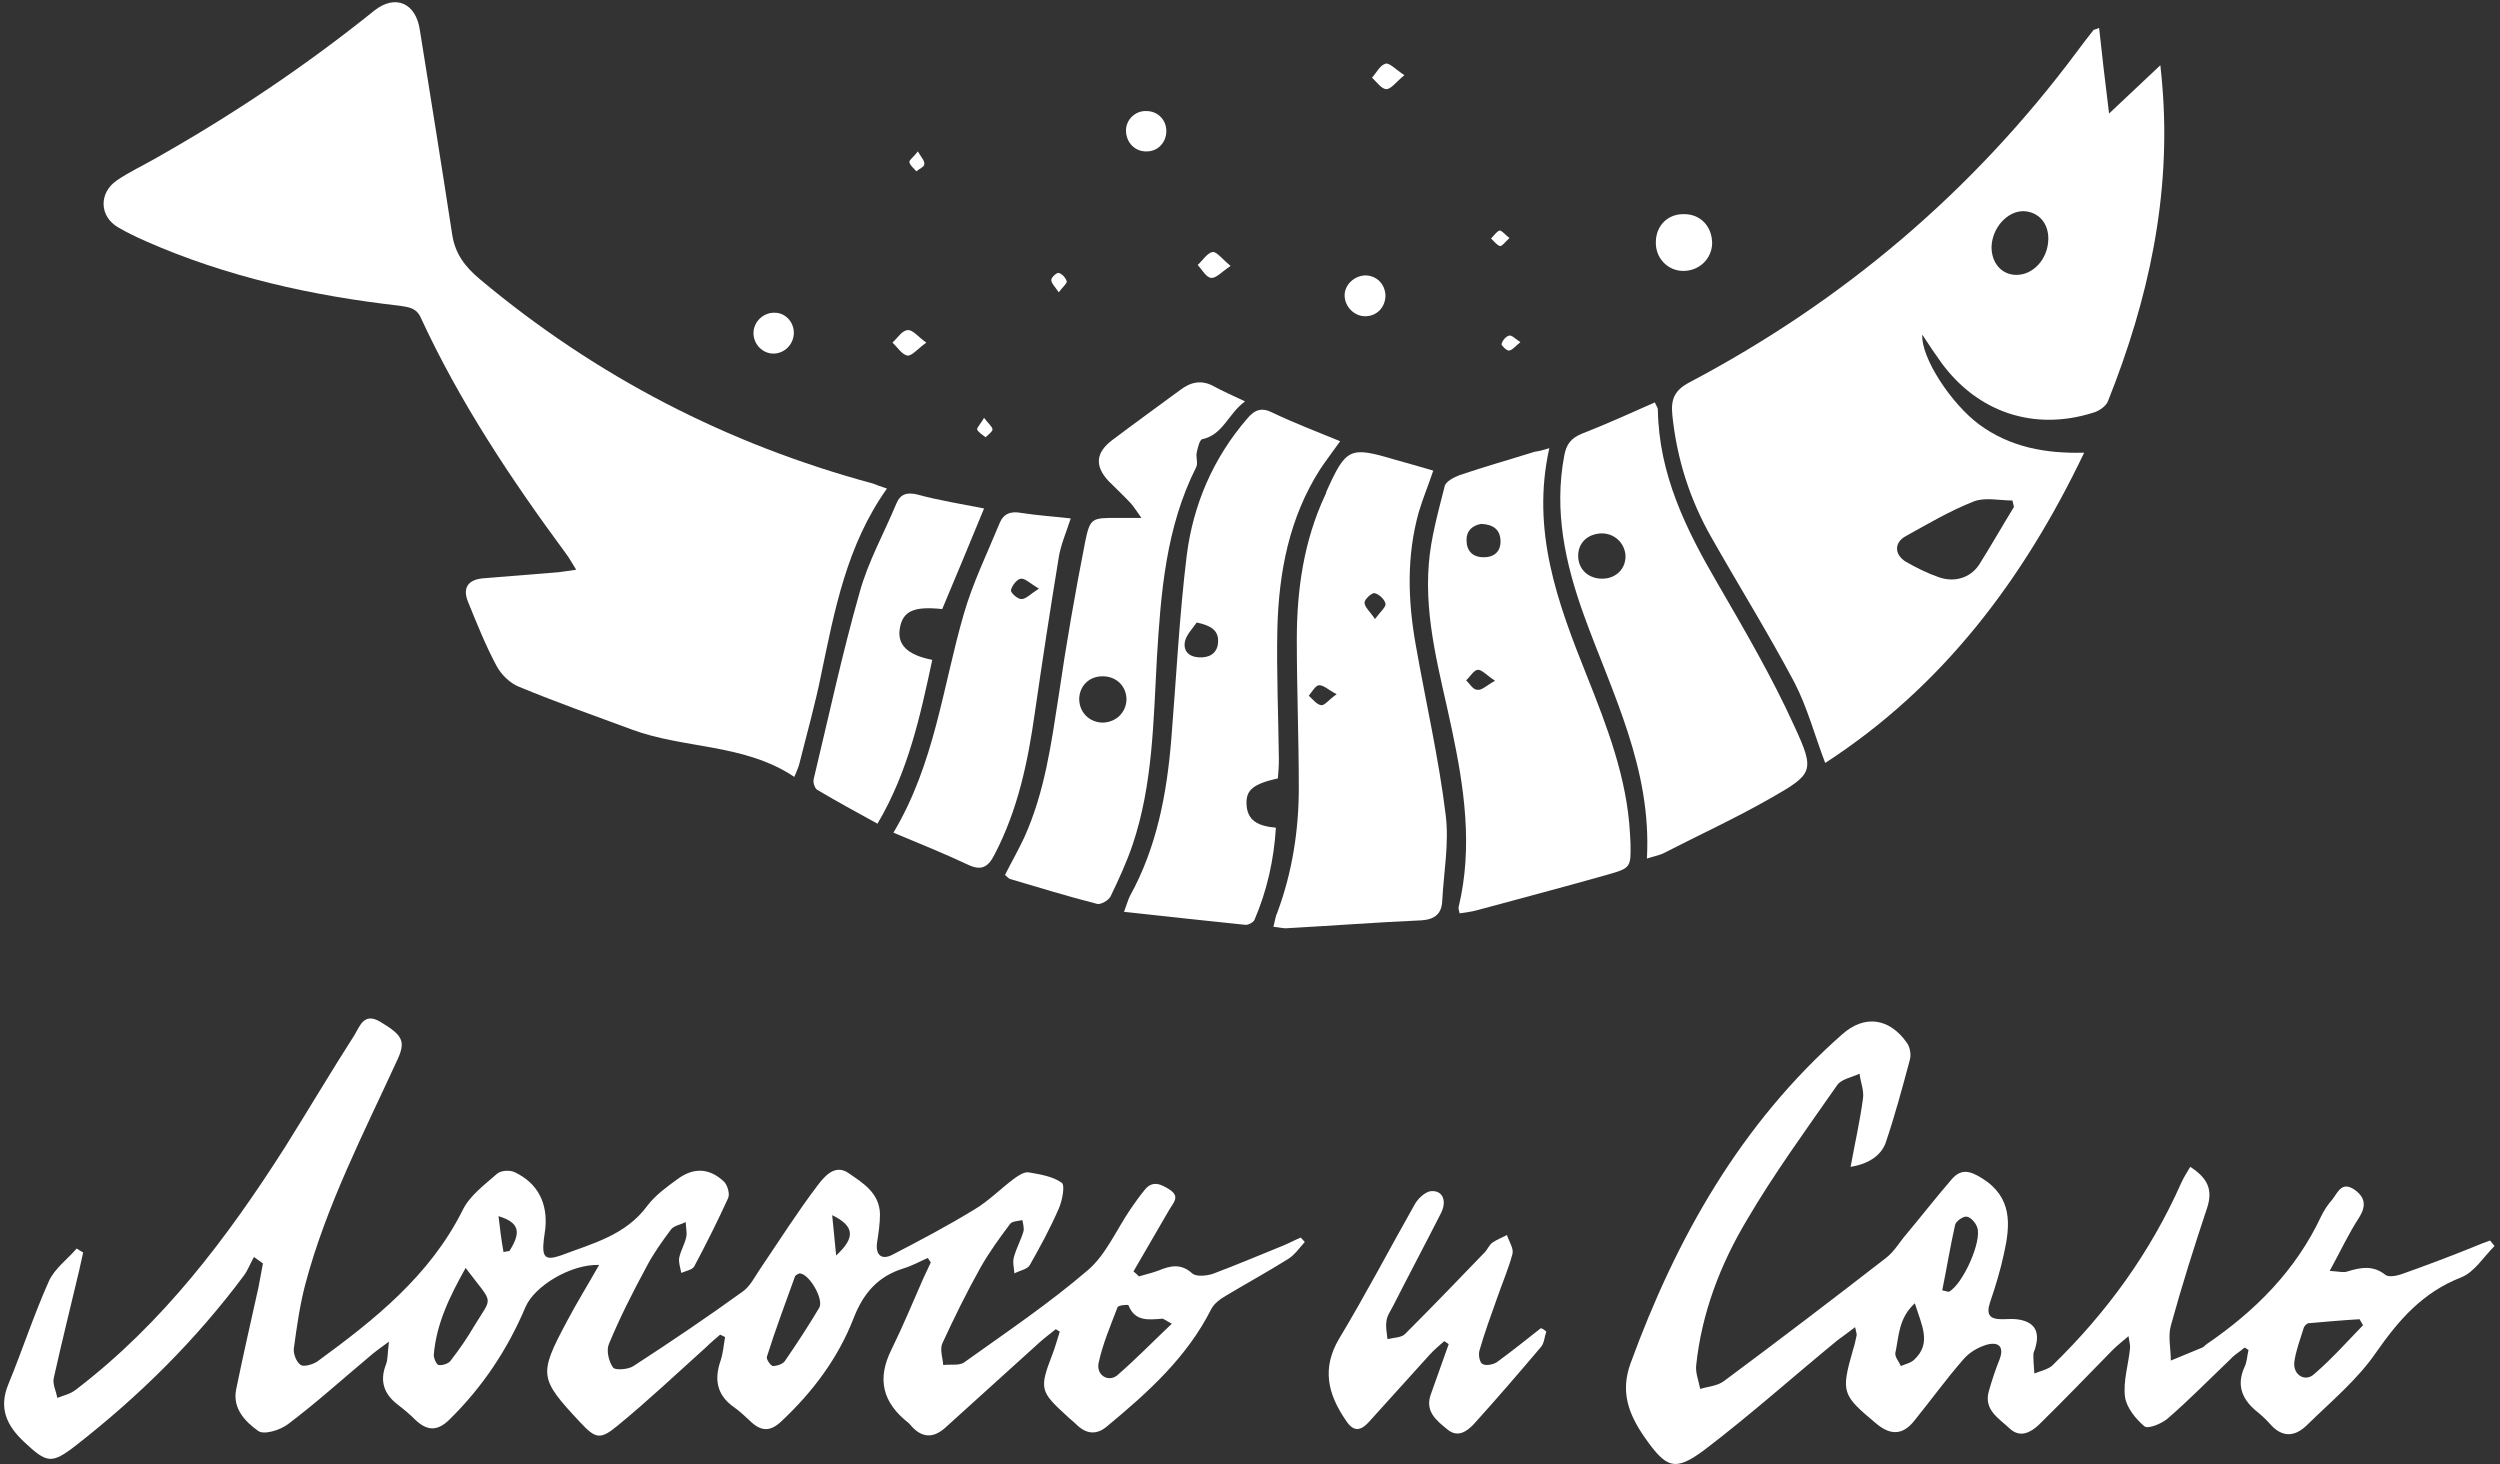 <?xml version="1.0" encoding="UTF-8"?> <svg xmlns="http://www.w3.org/2000/svg" xmlns:xlink="http://www.w3.org/1999/xlink" version="1.1" id="Слой_1" x="0px" y="0px" viewBox="0 0 502 294" style="enable-background:new 0 0 502 294;" xml:space="preserve"><rect x="0" y="0" width="502" height="294" fill="#333333" stroke="none"/> <style type="text/css"> .st0{fill:#FFFFFF;} </style> <g> <g> <path class="st0" d="M228.7,256.3c1.3-0.4,2.7-0.7,4-1.2c2.4-1,4.5-1.4,6.7,0.6c0.8,0.7,2.8,0.5,4.1,0.1c4.8-1.8,9.5-3.8,14.2-5.7 c1.2-0.5,2.3-1.1,3.5-1.6c0.3,0.3,0.5,0.6,0.8,0.9c-1.1,1.2-2.1,2.7-3.5,3.5c-4,2.5-8.2,4.8-12.2,7.2c-1.2,0.7-2.5,1.6-3.1,2.8 c-4.9,9.7-12.7,16.7-20.9,23.5c-2.1,1.8-4.2,1.6-6.2-0.4c-0.6-0.6-1.3-1.1-1.9-1.7c-5.4-4.9-5.5-5.5-2.9-12.3 c0.6-1.5,1-3.1,1.5-4.6c-0.3-0.2-0.5-0.3-0.8-0.5c-1.1,0.9-2.2,1.7-3.2,2.6c-6.3,5.7-12.6,11.4-18.9,17.1c-2.6,2.4-5,2.1-7.2-0.6 c-0.1-0.1-0.2-0.2-0.3-0.3c-5.1-4-6.4-8.7-3.4-14.7c2.3-4.7,4.3-9.5,6.4-14.3c0.5-1.1,1-2.1,1.5-3.2c-0.2-0.3-0.4-0.6-0.6-0.9 c-1.6,0.7-3.2,1.6-4.9,2.1c-5.1,1.6-8,4.9-10,10c-3.1,8-8.2,14.8-14.5,20.7c-2.1,2-3.9,2.1-6,0.2c-1.2-1.1-2.3-2.2-3.6-3.1 c-3.4-2.4-3.9-5.6-2.6-9.3c0.5-1.5,0.6-3.1,0.9-4.7c-0.3-0.2-0.6-0.3-1-0.5c-0.9,0.8-1.9,1.6-2.8,2.5 c-5.9,5.3-11.6,10.7-17.7,15.7c-3.6,3-4.5,2.7-7.6-0.6c-8.2-8.8-8.4-9.5-2.7-20.2c2-3.8,4.3-7.5,6.5-11.4 c-5.6-0.2-13,4.2-14.8,8.5c-3.6,8.5-8.6,16-15.2,22.5c-2.4,2.4-4.5,2.4-6.9,0.1c-1.1-1.1-2.3-2.1-3.6-3.1c-2.7-2.1-3.6-4.7-2.3-8 c0.4-1,0.3-2.3,0.6-4.6c-1.9,1.4-2.9,2.1-3.8,2.9c-5.5,4.6-10.8,9.4-16.5,13.7c-1.6,1.2-4.9,2.2-6,1.3c-2.5-1.8-5.1-4.4-4.4-8.2 c1.4-6.9,3-13.8,4.5-20.6c0.3-1.6,0.6-3.2,0.9-4.8c-0.6-0.4-1.2-0.9-1.8-1.3c-0.7,1.2-1.2,2.6-2,3.7c-9.6,12.9-21,24.2-33.7,34.1 c-5,3.9-5.9,3.6-10.5-0.7c-3.5-3.3-5.1-6.8-3.1-11.6c2.8-6.8,5.1-13.9,8.1-20.6c1.1-2.5,3.7-4.4,5.6-6.6c0.4,0.3,0.8,0.5,1.3,0.8 c-0.3,1.2-0.5,2.4-0.8,3.6c-1.7,7.2-3.5,14.4-5.1,21.6c-0.3,1.2,0.5,2.7,0.7,4c1.3-0.5,2.7-0.8,3.8-1.7 c17.4-13.3,30.3-30.4,41.9-48.6c4.7-7.5,9.2-15.1,14-22.6c1.1-1.8,1.9-4.6,5.2-2.6c4.5,2.7,5.1,3.9,3.4,7.6 c-6.8,14.8-14.3,29.3-18.5,45.1c-1.1,4.2-1.7,8.5-2.3,12.9c-0.1,1.1,0.5,2.7,1.4,3.3c0.6,0.4,2.4-0.1,3.3-0.7 c11.5-8.4,22.6-17.2,29.2-30.4c1.4-2.9,4.4-5.1,6.9-7.3c0.8-0.7,2.6-0.8,3.6-0.3c4.6,2.2,6.6,6.2,6.1,11.3 c-0.1,0.7-0.2,1.4-0.3,2.2c-0.4,3.5,0.2,4.3,3.4,3.2c6.3-2.4,13-4,17.4-10c1.6-2.1,3.8-3.7,6-5.3c3.2-2.4,6.4-2.3,9.3,0.4 c0.8,0.7,1.3,2.6,0.9,3.4c-2.1,4.6-4.4,9.2-6.8,13.7c-0.4,0.7-1.7,0.9-2.6,1.3c-0.2-1.1-0.6-2.2-0.4-3.1c0.3-1.4,1.1-2.7,1.4-4.1 c0.2-0.9-0.1-2-0.1-3c-1,0.5-2.3,0.7-2.9,1.4c-1.8,2.4-3.6,4.9-5,7.6c-2.7,5-5.3,10.1-7.5,15.4c-0.6,1.3-0.1,3.5,0.8,4.8 c0.4,0.6,3.1,0.4,4.1-0.3c7.4-4.8,14.8-9.8,22-15c1.5-1.1,2.4-3,3.5-4.6c3.8-5.6,7.4-11.3,11.5-16.7c1.3-1.7,3.4-4.3,6.1-2.5 c2.9,2,6.3,4,6.4,8.3c0,1.9-0.3,3.9-0.6,5.8c-0.3,2.5,1,3.4,3,2.4c5.6-2.9,11.1-5.8,16.5-9.1c2.9-1.7,5.3-4.2,8-6.2 c0.8-0.6,2-1.4,2.9-1.3c2.3,0.4,4.9,0.8,6.7,2.1c0.7,0.5,0.1,3.6-0.6,5.2c-1.7,3.9-3.7,7.6-5.8,11.3c-0.5,0.9-2,1.1-3.1,1.7 c-0.1-1.1-0.4-2.3-0.1-3.3c0.5-1.8,1.4-3.4,1.9-5.1c0.2-0.7-0.1-1.6-0.2-2.3c-0.9,0.2-2.1,0.2-2.5,0.8c-2.1,2.8-4.2,5.7-5.9,8.7 c-2.8,5-5.3,10.1-7.7,15.3c-0.5,1.2,0.1,2.9,0.2,4.3c1.5-0.2,3.3,0.2,4.3-0.6c8.4-6,17-11.8,24.8-18.5c3.6-3.1,5.7-8.1,8.5-12.2 c0.9-1.3,1.8-2.6,2.8-3.8c1.6-2.1,3.4-1.2,5.1-0.1c2.1,1.4,0.7,2.6-0.1,4c-2.4,4.1-4.8,8.3-7.2,12.4 C228.1,255.7,228.4,256,228.7,256.3z M235.3,265.8c-1.4-0.7-1.7-1.1-2-1c-2.7,0.2-5.4,0.6-6.7-2.7c-0.1-0.2-2.1,0-2.2,0.4 c-1.4,3.7-3,7.4-3.8,11.2c-0.5,2.4,1.9,3.9,3.7,2.5C228,273,231.4,269.5,235.3,265.8z M160.5,255.7c-0.2,0.1-0.8,0.3-0.9,0.7 c-1.9,5.3-3.9,10.6-5.6,16c-0.2,0.5,0.7,1.8,1.2,1.9c0.8,0,2-0.4,2.4-1c2.4-3.5,4.7-7,6.9-10.7 C165.5,260.9,162.4,255.6,160.5,255.7z M93.5,254.6c-3.3,5.9-5.9,11.3-6.4,17.5c0,0.7,0.6,2,1,2c0.8,0.1,2-0.3,2.4-0.9 c1.7-2.2,3.3-4.5,4.7-6.9C99,260,99.2,262.2,93.5,254.6z M167.1,244c0.3,3,0.5,5.2,0.8,8.1C171.8,248.5,171.6,246.2,167.1,244z M101.1,251.4c0.4-0.1,0.8-0.1,1.2-0.2c2.4-3.8,2-5.7-2.2-7C100.4,246.9,100.7,249.1,101.1,251.4z"></path> <path class="st0" d="M371.6,234.3c0.9-4.9,1.9-9.3,2.5-13.8c0.2-1.6-0.5-3.2-0.7-4.9c-1.5,0.7-3.7,1.1-4.5,2.3 c-6.2,8.9-12.7,17.8-18.2,27.2c-5.3,8.9-9,18.6-10.1,29c-0.2,1.5,0.5,3.2,0.8,4.8c1.6-0.5,3.5-0.6,4.8-1.6 c10.9-8.1,21.8-16.4,32.5-24.7c1.7-1.3,2.8-3.3,4.2-4.9c3-3.6,5.9-7.3,9-10.9c1.9-2.2,3.7-1.7,6.1-0.2c6.1,3.8,5.7,9.3,4.4,15.1 c-0.7,3.3-1.7,6.6-2.8,9.8c-0.8,2.5-0.1,3.4,2.4,3.4c1,0,2-0.1,2.9,0c3.5,0.4,4.8,2.3,3.8,5.7c-0.1,0.5-0.4,0.9-0.4,1.4 c0,1.3,0.1,2.5,0.2,3.8c1.2-0.5,2.7-0.8,3.6-1.6c10.9-10.6,19.7-22.7,25.9-36.7c0.5-1.1,1.1-2,1.8-3.2c3.4,2.2,4.6,4.5,3.4,8.2 c-2.6,7.8-5.1,15.7-7.3,23.7c-0.6,2.2,0,4.6,0,7c2.1-0.9,4.2-1.7,6.3-2.6c0.3-0.1,0.6-0.5,0.9-0.7c9.8-6.7,17.9-14.8,23-25.7 c0.6-1.2,1.3-2.3,2.2-3.3c1.1-1.4,1.9-3.8,4.5-2c2.1,1.5,2.4,3.2,0.9,5.6c-2.1,3.2-3.7,6.7-5.9,10.7c1.8,0.1,2.8,0.4,3.6,0.1 c2.6-0.8,5.1-1.3,7.6,0.7c0.6,0.5,2.2,0.2,3.1-0.1c4.8-1.7,9.6-3.5,14.3-5.4c1.2-0.5,2.4-1,3.6-1.4c0.3,0.4,0.6,0.7,0.9,1.1 c-2.2,2.2-4.1,5.3-6.7,6.3c-7.7,3-12.5,8.5-17.1,15.1c-3.7,5.4-9,9.8-13.8,14.5c-2.5,2.5-5.1,2.6-7.5-0.2c-0.9-1-1.9-1.9-2.9-2.7 c-2.8-2.4-3.8-5.2-2.2-8.7c0.5-1,0.5-2.2,0.8-3.4c-0.3-0.2-0.5-0.4-0.8-0.5c-0.9,0.8-2,1.4-2.8,2.3c-4.2,4-8.3,8.2-12.7,12 c-1.2,1-3.9,2.1-4.6,1.5c-1.8-1.5-3.6-3.8-3.9-5.9c-0.4-3.2,0.7-6.5,1-9.7c0.1-0.6-0.1-1.1-0.3-2.5c-1.4,1.2-2.3,1.9-3.2,2.8 c-4.9,5-9.8,10.1-14.8,15c-1.6,1.5-3.7,2.7-5.8,0.8c-2.2-2.1-5.4-3.8-4.2-7.7c0.6-2.1,1.3-4.2,2.1-6.2c1-2.6-0.2-3.6-2.5-3 c-1.7,0.5-3.5,1.5-4.7,2.9c-3.5,4-6.6,8.3-10,12.5c-2.2,2.7-4.6,2.9-7.5,0.5c-6.9-5.8-7.2-6.2-4.7-14.9c0.3-0.9,0.5-1.9,0.7-2.8 c0.1-0.3-0.1-0.7-0.3-1.7c-1.3,1-2.4,1.8-3.5,2.6c-8.9,7.3-17.5,15-26.7,22c-6,4.5-7.7,3.7-12-2.4c-3.2-4.6-5-9.1-2.9-14.9 c9.2-25.2,22.1-48.1,42.5-66.1c4.5-4,9.5-3.3,13,1.7c0.6,0.8,0.9,2.3,0.6,3.4c-1.5,5.6-3,11.2-4.9,16.8 C377.7,231.9,375.4,233.7,371.6,234.3z M474.5,266.1c-0.2-0.4-0.5-0.8-0.7-1.2c-3.4,0.2-6.8,0.5-10.2,0.8c-0.4,0-0.9,0.6-1,0.9 c-0.7,2.3-1.6,4.6-1.9,6.9c-0.3,2.6,2.2,4.1,4,2.4C468.2,272.9,471.3,269.4,474.5,266.1z M390,259.1c0.4,0.1,0.9,0.2,1.3,0.3 c2.8-1.4,6.8-10.3,5.7-13c-0.3-0.9-1.3-2-2.1-2.1c-0.7-0.1-2.1,0.9-2.3,1.6C391.6,250.3,390.9,254.7,390,259.1z M384.5,261.7 c-3.3,3-3.2,6.7-3.9,9.9c-0.2,0.8,0.7,1.8,1.1,2.7c0.9-0.4,2-0.6,2.7-1.3C387.9,269.7,385.9,266.2,384.5,261.7z"></path> <path class="st0" d="M310.5,267.4c-0.4,1.1-0.4,2.3-1.1,3.1c-4.4,5.2-8.8,10.3-13.4,15.4c-1.4,1.5-3.3,2.9-5.4,1.1 c-2.2-1.8-4.5-3.6-3.3-7c1.2-3.4,2.4-6.7,3.6-10.1c-0.3-0.2-0.6-0.4-0.9-0.6c-1,0.9-2,1.7-2.9,2.7c-4.1,4.5-8.1,9-12.2,13.5 c-1.9,2.1-3.3,1.9-4.8-0.5c-3.5-5.2-4.7-10.3-1.2-16.2c5.3-8.8,10.1-18,15.2-27c0.6-1.1,2-2.4,3.1-2.6c2.4-0.3,3.4,1.8,2.2,4.3 c-3.2,6.3-6.5,12.5-9.7,18.8c-0.5,1-1.2,1.9-1.3,3c-0.2,1.2,0.1,2.4,0.2,3.6c1.2-0.3,2.8-0.3,3.5-1c5.4-5.4,10.7-10.9,16-16.4 c0.6-0.6,0.9-1.5,1.6-2c0.9-0.6,1.9-1,2.9-1.5c0.4,1.3,1.4,2.7,1.1,3.8c-0.8,3-2.1,6-3.1,8.9c-1.2,3.4-2.5,6.9-3.5,10.4 c-0.3,0.9,0,2.5,0.6,2.8c0.7,0.4,2.2,0.1,2.9-0.4c3-2.2,5.9-4.5,8.8-6.8C309.8,266.8,310.2,267.1,310.5,267.4z"></path> </g> <g> <path class="st0" d="M178.1,98.1c-8.1,11.4-10.5,24.4-13.2,37.3c-1.2,6-2.9,12-4.4,18c-0.2,0.8-0.6,1.6-1,2.6 c-10-6.7-22.1-5.6-32.6-9.5c-7.6-2.8-15.2-5.5-22.7-8.6c-1.8-0.7-3.6-2.5-4.5-4.2c-2.2-4.1-3.9-8.4-5.7-12.8 c-1.2-2.9,0-4.6,3.3-4.8c4.9-0.4,9.9-0.8,14.9-1.2c1-0.1,1.9-0.3,3.5-0.5c-0.9-1.4-1.4-2.4-2.1-3.3c-11-14.9-21.3-30.4-29.1-47.3 c-0.9-2-2.4-2.1-4.2-2.4c-17.6-2-34.8-5.8-51.1-13c-1.8-0.8-3.7-1.7-5.4-2.7c-3.9-2.2-4-7-0.3-9.5c2.5-1.7,5.3-3,7.9-4.5 c15.4-8.7,30-18.5,43.8-29.6c4.2-3.3,8.3-1.5,9.1,3.9c2.2,13.7,4.4,27.4,6.5,41.1c0.6,3.9,2.6,6.5,5.6,9 c23.3,19.5,49.6,33.1,78.9,41C176.1,97.4,176.8,97.7,178.1,98.1z"></path> <path class="st0" d="M421.5,5.6c0.6,5.5,1.2,10.8,2,17.2c3.7-3.5,6.7-6.3,10.3-9.7c0.2,1.8,0.3,3,0.4,4.2 c1.8,22-2.8,42.9-10.9,63.2c-0.4,1.1-1.9,2.1-3.1,2.4c-11.8,3.7-23.1-0.1-30.4-10.1c-1.3-1.8-2.5-3.6-3.8-5.6 c-0.3,4.6,5.8,13.9,11.5,18.1c6.2,4.5,13.2,5.8,21,5.6c-12.2,25.5-28.4,47-52,62.3c-2.1-5.5-3.6-11.2-6.2-16.2 c-5.2-9.8-11.1-19.3-16.6-29c-4.4-7.7-7-15.9-7.9-24.7c-0.3-3.1,0.4-4.9,3.4-6.5c30.9-16.3,57-38.4,77.9-66.5 c1.1-1.5,2.2-2.9,3.3-4.3C420.6,5.9,420.9,5.9,421.5,5.6z M404.4,101.8c-0.1-0.4-0.2-0.9-0.3-1.3c-2.6,0-5.5-0.7-7.8,0.2 c-4.8,1.9-9.2,4.5-13.7,7c-2.3,1.3-2.2,3.7,0.1,5.1c2.1,1.2,4.3,2.3,6.6,3.1c3.1,1.1,6.3,0.2,8.1-2.5 C399.8,109.6,402,105.7,404.4,101.8z M399.9,49.6c0,3.3,2.1,5.6,5,5.6c3.4,0,6.3-3.2,6.4-7.1c0.1-3.3-2-5.6-5-5.7 C403,42.4,400,45.8,399.9,49.6z"></path> <path class="st0" d="M311.1,90c-3.7,16.6,1.7,31.1,7.5,45.6c4.1,10.3,8.1,20.6,8.7,31.8c0,0.6,0.1,1.2,0.1,1.8 c0.1,4.9,0.1,5.1-4.5,6.4c-8.8,2.5-17.6,4.8-26.4,7.2c-1.1,0.3-2.2,0.4-3.4,0.6c-0.1-0.5-0.3-0.9-0.2-1.3 c2.9-12.1,1.1-24-1.4-35.8c-2.3-10.9-5.5-21.7-4.6-33c0.4-5.3,1.9-10.5,3.2-15.7c0.2-0.9,1.9-1.8,3-2.2c5-1.7,10-3.1,15.1-4.7 C309,90.6,309.8,90.4,311.1,90z M297.4,105.2c-1.7,0.3-3.1,1.4-2.9,3.6c0.1,2,1.4,3.1,3.4,3.1c2.2,0,3.5-1.2,3.4-3.4 C301.2,106.3,299.8,105.3,297.4,105.2z M300.2,136.7c-1.8-1.2-2.7-2.3-3.5-2.2c-0.8,0.1-1.5,1.4-2.3,2.1c0.7,0.7,1.4,1.9,2.2,1.9 C297.5,138.7,298.4,137.7,300.2,136.7z"></path> <path class="st0" d="M287.8,94.5c-1,3-2.1,5.6-2.9,8.3c-2.5,8.9-2.2,17.9-0.6,26.8c2,11.4,4.6,22.6,6,34.1 c0.7,5.6-0.4,11.5-0.7,17.2c-0.1,2.5-1.4,3.7-4.1,3.9c-9.1,0.4-18.2,1.1-27.3,1.6c-0.7,0-1.4-0.2-2.5-0.3c0.3-1.1,0.4-2.1,0.8-2.9 c3-8.1,4.3-16.5,4.3-25c0-9.9-0.4-19.8-0.4-29.8c0-10,1.4-19.8,5.7-29c0.1-0.2,0.2-0.4,0.2-0.6c4-8.9,4.7-9.2,13.8-6.5 C282.6,93,285.1,93.7,287.8,94.5z M268.4,139.4c-1.7-0.9-2.7-1.9-3.6-1.8c-0.7,0.1-1.4,1.4-2,2.1c0.8,0.7,1.6,1.8,2.5,1.9 C266,141.7,266.8,140.5,268.4,139.4z M276.1,124.3c1.1-1.5,2.3-2.5,2.1-3.1c-0.2-0.9-1.3-1.9-2.2-2.1c-0.5-0.1-2,1.2-2,1.9 C274,121.9,275.1,122.8,276.1,124.3z"></path> <path class="st0" d="M330.7,172.4c1-18.1-7-33.2-12.7-49c-3.7-10.3-6-20.8-3.9-31.9c0.4-2.2,1.3-3.5,3.5-4.4 c4.9-1.9,9.7-4.1,14.7-6.3c0.2,0.6,0.6,1,0.6,1.5c0.2,12.9,5.6,23.9,11.9,34.7c5.5,9.5,11,18.9,15.5,28.8 c4.2,9.1,3.8,9.6-4.8,14.5c-7,4-14.4,7.4-21.6,11.1C333,171.8,332.2,171.9,330.7,172.4z M321.6,107.1c-2.9,0.1-4.8,2-4.7,4.7 c0.1,2.6,2.1,4.4,4.8,4.4c2.8,0,4.8-2,4.7-4.7C326.2,109,324.2,107.1,321.6,107.1z"></path> <path class="st0" d="M269.1,88.6c-1.4,2-2.8,3.8-4,5.6c-6.2,9.7-8.3,20.6-8.6,31.9c-0.2,8.8,0.2,17.6,0.3,26.4 c0,1.3-0.1,2.6-0.2,3.8c-4.9,1.1-6.4,2.3-6.3,5.1c0.1,3.5,2.5,4.5,5.9,4.8c-0.4,6.5-1.8,12.7-4.3,18.5c-0.2,0.5-1.3,1.1-1.9,1 c-7.9-0.8-15.9-1.7-24.3-2.6c0.6-1.6,0.8-2.4,1.2-3.2c5.4-9.8,7.4-20.5,8.3-31.5c1-12.3,1.6-24.7,3.1-36.9 c1.3-10.2,5.3-19.5,12.1-27.4c1.5-1.8,2.9-2.4,5.2-1.2C260,85,264.5,86.7,269.1,88.6z M240.3,125c-0.9,1.3-2.2,2.6-2.4,4 c-0.3,2.2,1.4,3.1,3.5,3c2-0.1,3.2-1.3,3.2-3.3C244.6,126.5,243.1,125.6,240.3,125z"></path> <path class="st0" d="M250,80.6c-3.4,2.5-4.4,6.7-8.6,7.6c-0.5,0.1-0.9,1.7-1.1,2.7c-0.2,0.9,0.3,2.1-0.1,2.9 c-6.1,12.1-7.1,25.2-7.9,38.4c-0.7,12.6-0.8,25.4-4.9,37.5c-1.2,3.5-2.8,7-4.4,10.3c-0.4,0.8-2,1.7-2.7,1.5 c-5.9-1.5-11.7-3.3-17.5-5c-0.3-0.1-0.6-0.5-1-0.8c1.3-2.6,2.7-5,3.9-7.6c4.1-9.1,5.4-18.8,6.9-28.5c1.5-10.3,3.3-20.6,5.3-30.8 c1-4.9,1.4-4.8,6.6-4.8c1.3,0,2.6,0,4.7,0c-1-1.4-1.5-2.2-2.1-2.9c-1.5-1.6-3-3-4.5-4.5c-2.8-3-2.6-5.7,0.7-8.2 c4.5-3.4,9.1-6.7,13.7-10.1c2.1-1.6,4.3-2.1,6.8-0.7C245.4,78.5,247.3,79.3,250,80.6z M221.4,135.8c-2.7,0-4.6,1.9-4.7,4.5 c0,2.8,2.1,4.8,4.8,4.8c2.6-0.1,4.6-2,4.7-4.6C226.2,137.8,224.2,135.8,221.4,135.8z"></path> <path class="st0" d="M179.4,167.2c8.3-13.9,9.9-29.3,14.1-43.8c1.8-6.3,4.7-12.2,7.2-18.3c0.8-2,2.3-2.5,4.4-2.1 c3.2,0.5,6.4,0.7,9.9,1.1c-0.9,2.8-2,5.3-2.4,7.8c-1.7,10.4-3.3,20.8-4.8,31.2c-1.4,9.9-3.4,19.5-8.1,28.5c-1.3,2.6-2.7,3.3-5.4,2 C189.6,171.4,184.7,169.4,179.4,167.2z M208.6,118.2c-1.8-1.1-2.8-2.1-3.6-2c-0.8,0.1-1.8,1.4-2,2.3c-0.1,0.5,1.3,1.8,2.1,1.8 C206,120.3,206.9,119.3,208.6,118.2z"></path> <path class="st0" d="M197.6,102.1c-2.9,7-5.6,13.6-8.4,20.2c-5.7-0.6-7.9,0.4-8.5,3.8c-0.6,3.3,1.4,5.4,6.5,6.4 c-2.4,11.2-4.8,22.4-11,32.9c-4.2-2.3-8.2-4.5-12.1-6.8c-0.5-0.3-0.9-1.5-0.7-2.2c3-12.5,5.7-25.1,9.2-37.4 c1.7-6.2,4.9-11.9,7.4-17.9c0.8-1.9,2.1-2.3,4.2-1.8C188.6,100.5,193.1,101.2,197.6,102.1z"></path> <path class="st0" d="M343.8,48.9c-0.1,3.1-2.6,5.5-5.8,5.5c-3.2,0-5.7-2.7-5.5-6c0.1-3.2,2.5-5.5,5.7-5.4 C341.5,43,343.8,45.5,343.8,48.9z"></path> <path class="st0" d="M274.1,55.3c2.3,0,4,1.7,4.1,4c0,2.3-1.6,4.1-3.9,4.2c-2.3,0.1-4.3-1.9-4.3-4.2 C270,57.2,271.9,55.4,274.1,55.3z"></path> <path class="st0" d="M234.2,26.3c0,2.3-1.7,4.1-3.9,4.1c-2.4,0.1-4.2-1.8-4.2-4.2c0-2.2,1.9-4,4.1-3.9 C232.5,22.3,234.2,24.1,234.2,26.3z"></path> <path class="st0" d="M159.4,67c-0.1,2.2-1.9,4-4.1,4c-2.2,0-4-1.9-4-4.1c0-2.3,2-4.2,4.3-4.1C157.7,62.8,159.5,64.7,159.4,67z"></path> <path class="st0" d="M186,68.8c-1.8,1.3-2.9,2.7-3.8,2.6c-1.1-0.2-2-1.7-3-2.6c1-0.9,1.9-2.4,3-2.5 C183.2,66.1,184.3,67.6,186,68.8z"></path> <path class="st0" d="M247.1,53.4c-1.8,1.2-2.9,2.5-3.9,2.4c-1-0.1-1.8-1.6-2.7-2.6c1-0.9,1.9-2.4,3-2.6 C244.3,50.5,245.4,52,247.1,53.4z"></path> <path class="st0" d="M282,15.1c-1.7,1.4-2.7,2.8-3.6,2.8c-1,0-2-1.5-2.9-2.3c0.9-1,1.6-2.5,2.7-2.8 C278.9,12.5,280.2,13.9,282,15.1z"></path> <path class="st0" d="M197.6,83.9c0.8,1.1,1.6,1.7,1.7,2.3c0,0.5-0.9,1.1-1.4,1.6c-0.6-0.5-1.5-1-1.7-1.6 C196.2,85.8,197,85,197.6,83.9z"></path> <path class="st0" d="M303.1,47.8c-0.9,0.8-1.5,1.7-1.9,1.6c-0.7-0.2-1.2-1-1.8-1.5c0.6-0.6,1.1-1.4,1.7-1.6 C301.5,46.2,302.2,47.1,303.1,47.8z"></path> <path class="st0" d="M184.3,30.4c0.7,1.2,1.4,1.9,1.3,2.6c0,0.5-1,0.9-1.6,1.4c-0.5-0.6-1.3-1.2-1.4-1.9 C182.6,32.1,183.5,31.5,184.3,30.4z"></path> <path class="st0" d="M212.6,58.7c-0.8-1.2-1.5-1.8-1.5-2.5c0-0.5,1.1-1.5,1.5-1.4c0.7,0.2,1.4,1,1.6,1.7 C214.3,56.9,213.4,57.6,212.6,58.7z"></path> <path class="st0" d="M305.3,68.7c-1,0.8-1.6,1.6-2.3,1.7c-0.5,0-1.5-1-1.5-1.3c0.2-0.7,0.8-1.5,1.5-1.7 C303.5,67.2,304.2,68,305.3,68.7z"></path> </g> </g> </svg> 